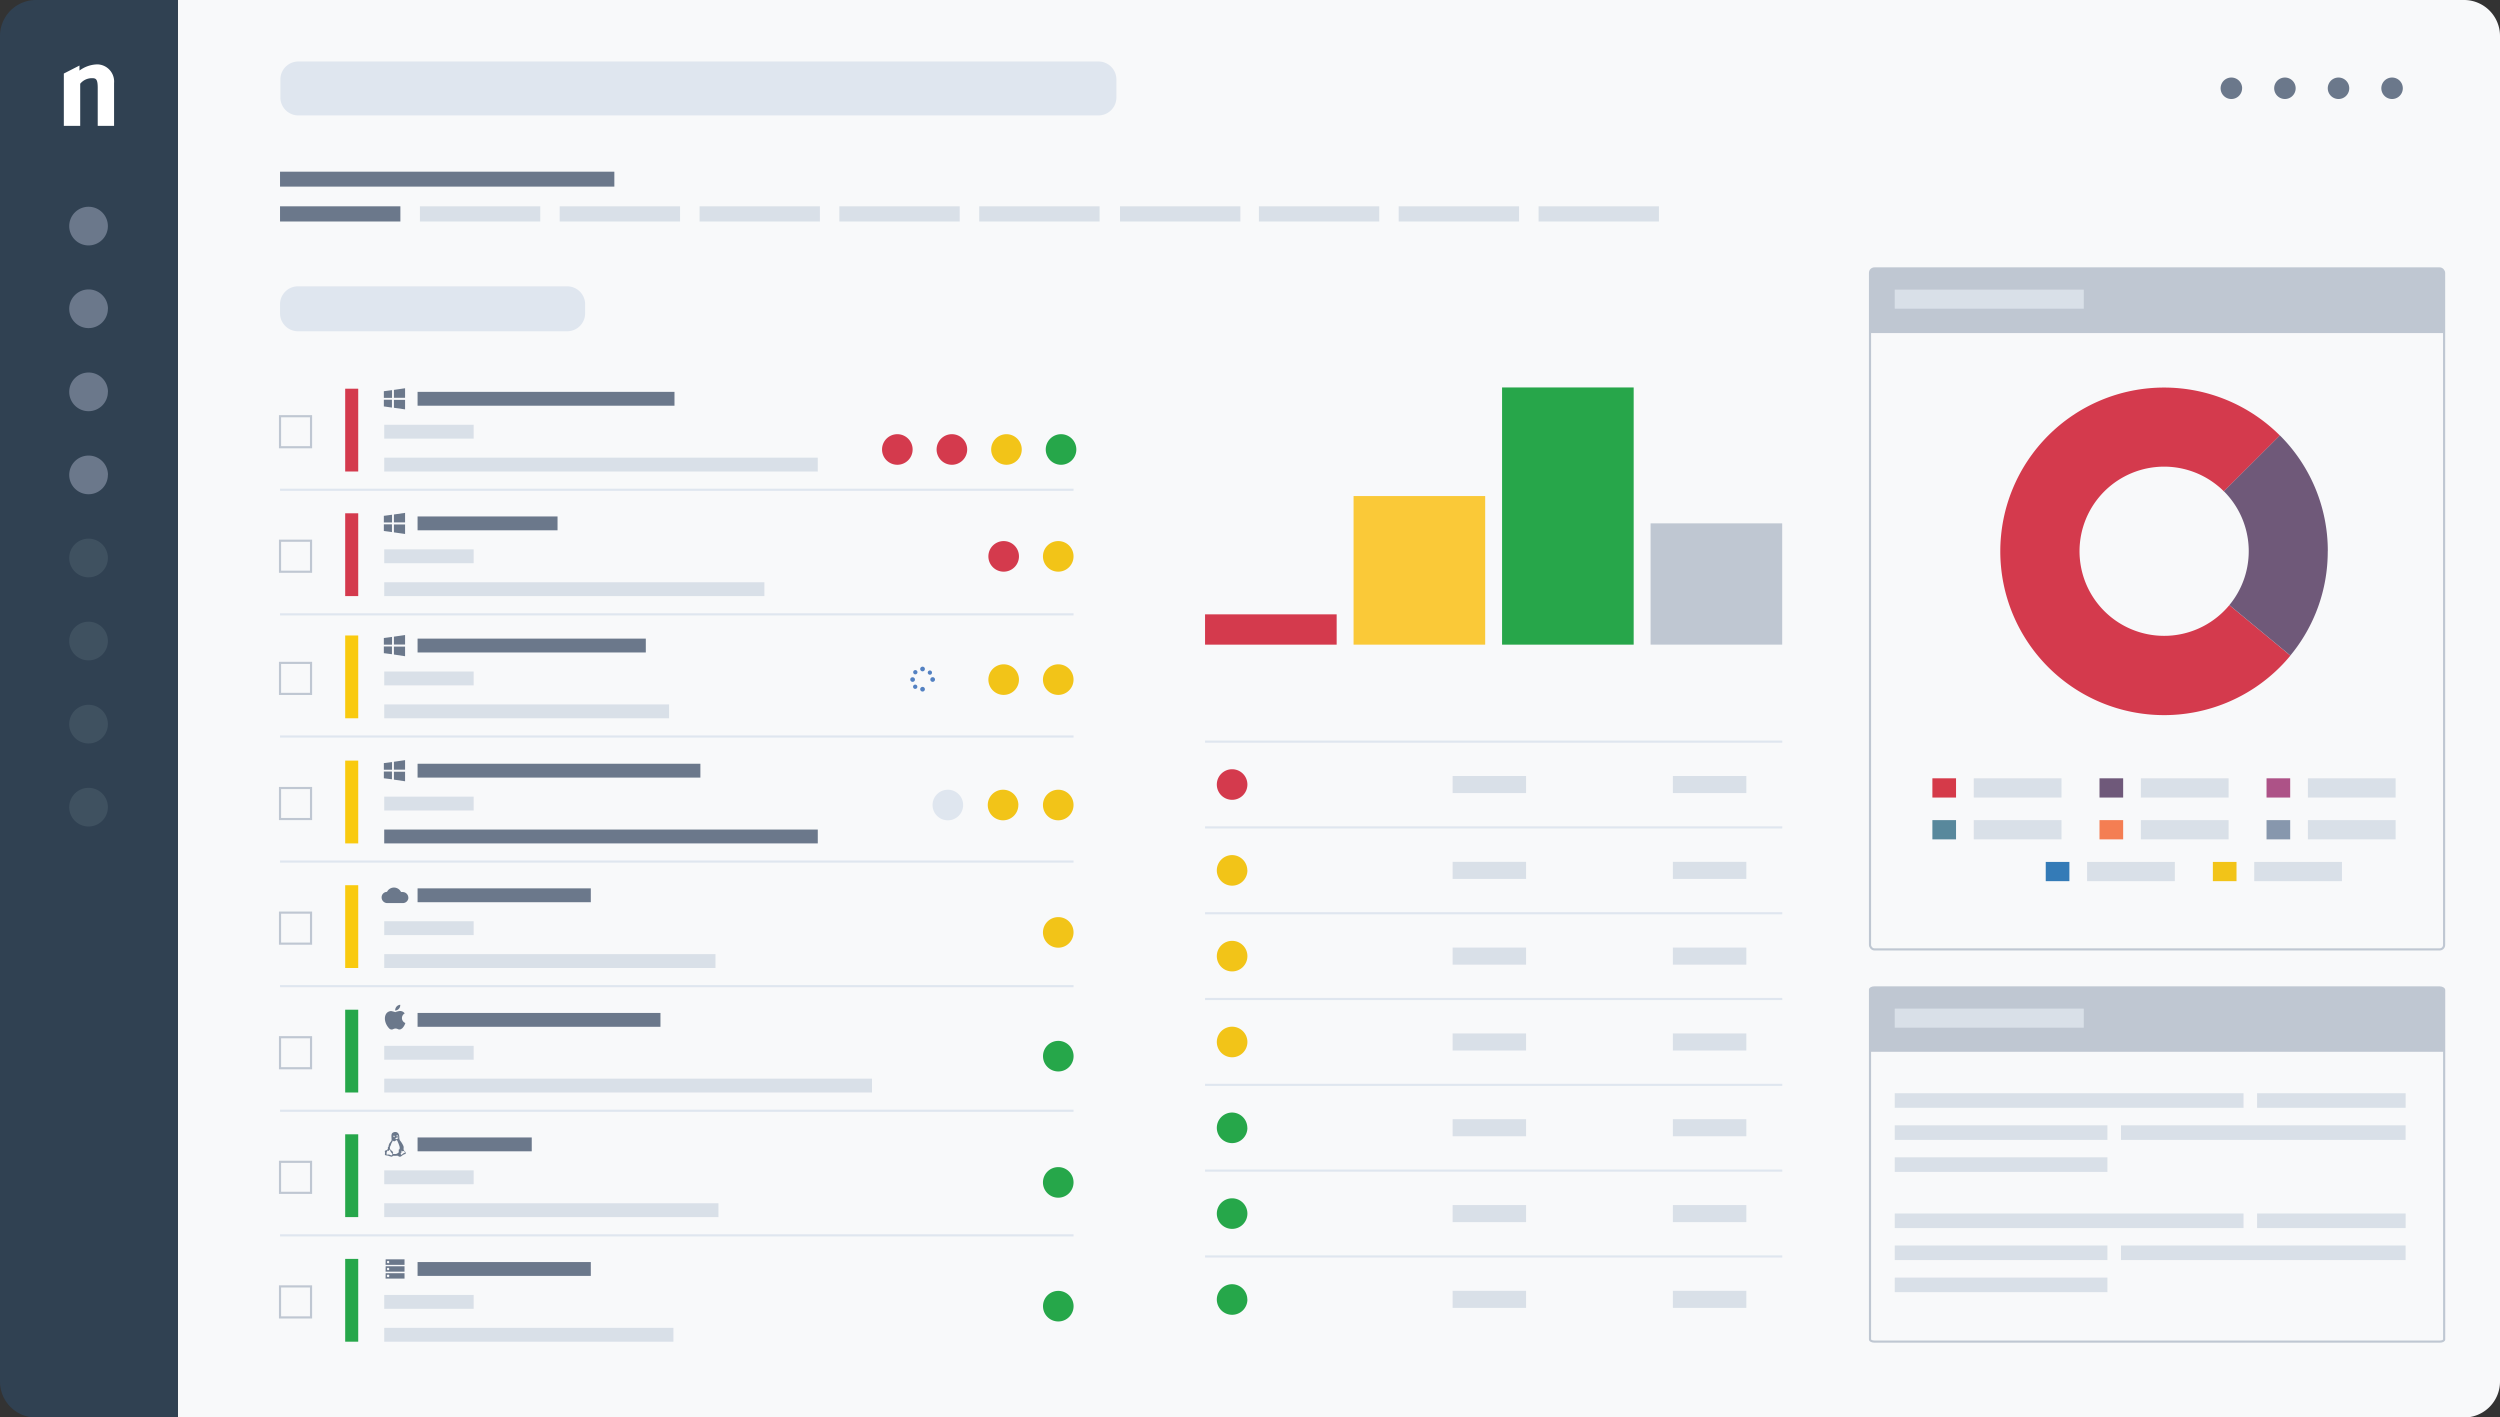 <svg xmlns="http://www.w3.org/2000/svg" viewBox="0 0 1164 659.98"><rect x="0" y="0" width="1164" height="659.98" fill="#333333" stroke="none"/><defs><style>.cls-1{fill:#f8f9fa;}.cls-2{fill:#6b788b;}.cls-3{fill:#dfe6ef;}.cls-4{fill:#d9e0e8;}.cls-5{fill:#d43a4d;}.cls-6,.cls-7{fill:none;stroke-miterlimit:10;}.cls-6{stroke:#bfc7d2;}.cls-7{stroke:#dfe6ef;}.cls-8{fill:#f9ca0f;}.cls-9{fill:#26a74a;}.cls-10{fill:#5381c2;}.cls-11{fill:#d53a49;}.cls-12{fill:#6f597a;}.cls-13{fill:#ad5287;}.cls-14{fill:#58889c;}.cls-15{fill:#f47e53;}.cls-16{fill:#347bb7;}.cls-17{fill:#f2c418;}.cls-18{fill:#8797ad;}.cls-19{fill:#bfc7d2;}.cls-20{fill:#fac938;}.cls-21{fill:#27a64a;}.cls-22{fill:#6f5979;}.cls-23{fill:#304152;}.cls-24{fill:#fff;fill-rule:evenodd;}.cls-25{fill:#3f5160;}</style></defs><g id="Layer_2" data-name="Layer 2"><g id="Layer_1-2" data-name="Layer 1"><g id="Layer_2-2" data-name="Layer 2"><g id="Layer_1-2-2" data-name="Layer 1-2"><path class="cls-1" d="M1147.26,660H82.83V0H1147.26A16.75,16.75,0,0,1,1164,16.74V643.23A16.75,16.75,0,0,1,1147.26,660"></path><path class="cls-2" d="M1043.92,41.1a5,5,0,1,1-5.07-5h.09a5,5,0,0,1,5,5h0"></path><path class="cls-2" d="M1068.86,41.1a5,5,0,1,1-5-5,5,5,0,0,1,5,5h0"></path><path class="cls-2" d="M1093.81,41.1a5,5,0,1,1-5-5,5,5,0,0,1,5,5h0"></path><path class="cls-2" d="M1118.75,41.1a5,5,0,1,1-5-5,5,5,0,0,1,5,5h0"></path><path class="cls-3" d="M511.43,53.74H138.92a8.37,8.37,0,0,1-8.37-8.37V37a8.37,8.37,0,0,1,8.37-8.37H511.43A8.37,8.37,0,0,1,519.8,37v8.37a8.37,8.37,0,0,1-8.37,8.37"></path><rect class="cls-2" x="130.38" y="96.06" width="56.04" height="7.07"></rect><rect class="cls-4" x="195.51" y="96.06" width="56.04" height="7.07"></rect><rect class="cls-4" x="260.59" y="96.06" width="56.04" height="7.07"></rect><rect class="cls-4" x="325.72" y="96.06" width="56.04" height="7.07"></rect><rect class="cls-4" x="390.8" y="96.06" width="56.04" height="7.07"></rect><rect class="cls-4" x="455.93" y="96.06" width="56.04" height="7.07"></rect><rect class="cls-4" x="521.48" y="96.06" width="56.04" height="7.07"></rect><rect class="cls-4" x="586.14" y="96.06" width="56.04" height="7.07"></rect><rect class="cls-4" x="651.23" y="96.06" width="56.04" height="7.07"></rect><rect class="cls-4" x="716.36" y="96.06" width="56.04" height="7.07"></rect><rect class="cls-5" x="160.72" y="180.98" width="6.07" height="38.55"></rect><rect class="cls-2" x="194.42" y="182.45" width="119.62" height="6.45"></rect><rect class="cls-4" x="178.89" y="197.77" width="41.65" height="6.45"></rect><rect class="cls-4" x="178.89" y="213.09" width="201.87" height="6.45"></rect><path class="cls-3" d="M264.07,154.24H138.75a8.37,8.37,0,0,1-8.37-8.37v-4.19a8.37,8.37,0,0,1,8.37-8.37H264.07a8.37,8.37,0,0,1,8.37,8.37v4.19a8.37,8.37,0,0,1-8.37,8.37"></path><rect class="cls-6" x="130.38" y="193.79" width="14.44" height="14.44"></rect><line class="cls-7" x1="130.38" y1="228.03" x2="499.84" y2="228.03"></line><rect class="cls-5" x="160.72" y="238.99" width="6.07" height="38.55"></rect><rect class="cls-2" x="194.42" y="240.46" width="65.17" height="6.45"></rect><rect class="cls-4" x="178.89" y="255.78" width="41.65" height="6.45"></rect><rect class="cls-4" x="178.89" y="271.1" width="177.01" height="6.45"></rect><rect class="cls-6" x="130.38" y="251.76" width="14.44" height="14.44"></rect><line class="cls-7" x1="130.38" y1="286.04" x2="499.84" y2="286.04"></line><rect class="cls-8" x="160.72" y="354.14" width="6.07" height="38.55"></rect><rect class="cls-2" x="194.42" y="355.6" width="131.68" height="6.45"></rect><rect class="cls-4" x="178.89" y="370.92" width="41.65" height="6.45"></rect><rect class="cls-2" x="178.89" y="386.24" width="201.87" height="6.45"></rect><rect class="cls-6" x="130.38" y="366.9" width="14.44" height="14.44"></rect><line class="cls-7" x1="130.38" y1="401.14" x2="499.84" y2="401.14"></line><rect class="cls-8" x="160.72" y="412.15" width="6.07" height="38.55"></rect><rect class="cls-2" x="194.42" y="413.62" width="80.66" height="6.45"></rect><rect class="cls-4" x="178.89" y="428.93" width="41.65" height="6.45"></rect><rect class="cls-4" x="178.89" y="444.25" width="154.24" height="6.45"></rect><rect class="cls-6" x="130.38" y="424.92" width="14.44" height="14.44"></rect><line class="cls-7" x1="130.38" y1="459.15" x2="499.84" y2="459.15"></line><rect class="cls-9" x="160.72" y="470.12" width="6.07" height="38.55"></rect><rect class="cls-2" x="194.42" y="471.63" width="113.09" height="6.45"></rect><rect class="cls-4" x="178.89" y="486.95" width="41.65" height="6.45"></rect><rect class="cls-4" x="178.89" y="502.22" width="227.11" height="6.45"></rect><rect class="cls-6" x="130.38" y="482.93" width="14.44" height="14.44"></rect><line class="cls-7" x1="130.38" y1="517.17" x2="499.84" y2="517.17"></line><rect class="cls-9" x="160.72" y="528.13" width="6.07" height="38.55"></rect><rect class="cls-2" x="194.42" y="529.6" width="53.16" height="6.45"></rect><rect class="cls-4" x="178.89" y="544.92" width="41.65" height="6.45"></rect><rect class="cls-4" x="178.89" y="560.24" width="155.62" height="6.45"></rect><path class="cls-2" d="M187.09,478.87a1.59,1.59,0,0,1-1.92.25,2.31,2.31,0,0,0-2,0,1.56,1.56,0,0,1-1.93-.25c-3.05-3.14-2.59-7.95.88-8.12a14.4,14.4,0,0,1,1.93.5,7.94,7.94,0,0,1,2.26-.54,2.69,2.69,0,0,1,2.13,1.13,2.47,2.47,0,0,0-1,3.34,2.5,2.5,0,0,0,1.29,1.13,5.85,5.85,0,0,1-1.59,2.6ZM184,470.5a2.56,2.56,0,0,1,2.35-2.68,2.47,2.47,0,0,1-2.25,2.67H184"></path><rect class="cls-6" x="130.38" y="540.94" width="14.44" height="14.44"></rect><line class="cls-7" x1="130.38" y1="575.18" x2="499.84" y2="575.18"></line><rect class="cls-9" x="160.72" y="586.14" width="6.07" height="38.55"></rect><rect class="cls-2" x="194.42" y="587.61" width="80.66" height="6.45"></rect><rect class="cls-4" x="178.89" y="602.93" width="41.65" height="6.45"></rect><rect class="cls-4" x="178.89" y="618.25" width="134.65" height="6.45"></rect><rect class="cls-6" x="130.38" y="598.95" width="14.44" height="14.44"></rect><path class="cls-2" d="M188.56,536.34c-.34,0-.46-.3-.46-.59a.93.93,0,0,0-.25-.63,2.93,2.93,0,0,0,0-1.5,11.33,11.33,0,0,0-1.59-2.6,2.44,2.44,0,0,1-.34-1.34,3.63,3.63,0,0,0-.29-1.63,1.69,1.69,0,0,0-1.59-1,2.12,2.12,0,0,0-1.22.38c-.67.46-.58,1.51-.54,2.22a.53.53,0,0,1,0,.25,3.57,3.57,0,0,1,0,1.13l-.33.5-.55.71a5.26,5.26,0,0,0-.46,1.13c0,.3,0,.59-.29.76a.89.89,0,0,0,0,.75,1,1,0,0,0-.25.34,1.72,1.72,0,0,1-.76.41.58.58,0,0,0-.42.26,1,1,0,0,0,0,.58.77.77,0,0,1,0,.63v.21a.91.91,0,0,0,0,.33c0,.25.67.34,1.18.38a5.16,5.16,0,0,1,.92.29l.92.25h0a.7.7,0,0,0,.67-.41h1.25a5.31,5.31,0,0,1,1.26,0,1.07,1.07,0,0,0,.38.41h.41a1,1,0,0,0,.72-.29,7.34,7.34,0,0,1,1.38-.88h.25a.81.81,0,0,0,.42-.58.65.65,0,0,0-.34-.42m-5.69,0a3.79,3.79,0,0,0-.67-.71,2.14,2.14,0,0,1-.67-.67,1.79,1.79,0,0,1,.21-1.51,7.64,7.64,0,0,0,.29-.8,4.21,4.21,0,0,1,.34-.75,1.7,1.7,0,0,0,.37-.92,1.37,1.37,0,0,0,.72.38h0a2.49,2.49,0,0,0,.67-.34l.58-.29a17.45,17.45,0,0,1,1.26,3.14,3.29,3.29,0,0,1,0,1.17h0a.33.33,0,0,0-.38.25,10.65,10.65,0,0,0,0,1.13,2.61,2.61,0,0,1-1.34.84h-1.21l-.34-.42a.53.53,0,0,0,.25-.5m.42-6.83h0a.45.45,0,0,0-.37-.41h0s0-.38.33-.38.34.21.34.5h0m1.46,0h0a.38.38,0,0,0-.75,0h0v-.21a.46.46,0,0,1,.46-.46.47.47,0,0,1,.46.46,1,1,0,0,1,0,.34m0,.63h0l-.71.37h-.25a.41.41,0,0,1-.34-.29.86.86,0,0,1,.29-.25.73.73,0,0,1,.42-.25h.71m1.38,7.11a6.53,6.53,0,0,0,0-1.25v.29a2.94,2.94,0,0,1,0-.42h0s0,.55.3.67h.29a1.27,1.27,0,0,0,.75-.25v-.25h0a.86.86,0,0,0,.38.71h0l.29.21h0l-.46.25a5,5,0,0,0-.92.54,1.37,1.37,0,0,1-.71.47h0a.79.79,0,0,1-.25-.67m-6.28-1v-.21c0-.21.25,0,.34,0H181a.77.77,0,0,0,.26-.38v-.25h0a2.31,2.31,0,0,1,.46.46,1.13,1.13,0,0,1,0,.26,8.3,8.3,0,0,0,.67,1,.94.94,0,0,1,.29.67,1.1,1.1,0,0,1-.29.38h0a4.93,4.93,0,0,1-1.18-.38h0a2.81,2.81,0,0,0-.71,0H180v-.34a.71.71,0,0,1,0-.29v-.38"></path><path class="cls-2" d="M183.41,189.86v-3.69h5.19v4.44Zm-4.69-.63v-3.1h3.77v3.64Zm0-7.08,3.81-.5v3.6h-3.81Zm4.69-.62,5.19-.76v4.44h-5.19Z"></path><path class="cls-2" d="M183.41,247.87v-3.69h5.19v4.44Zm-4.69-.63v-3.1h3.77v3.6Zm0-7.07,3.81-.51v3.6h-3.81Zm4.69-.63,5.19-.75v4.43h-5.19Z"></path><rect class="cls-8" x="160.72" y="295.88" width="6.07" height="38.55"></rect><rect class="cls-2" x="194.42" y="297.34" width="106.27" height="6.45"></rect><rect class="cls-4" x="178.89" y="312.66" width="41.65" height="6.45"></rect><rect class="cls-4" x="178.89" y="327.98" width="132.64" height="6.45"></rect><rect class="cls-6" x="130.38" y="308.64" width="14.44" height="14.44"></rect><line class="cls-7" x1="130.38" y1="342.92" x2="499.84" y2="342.92"></line><path class="cls-2" d="M183.41,304.75v-3.68h5.19v4.47Zm-4.69-.63V301h3.77v3.6Zm0-7.07,3.81-.5v3.6h-3.81Zm4.69-.63,5.19-.75v4.43h-5.19Z"></path><path class="cls-2" d="M183.41,363v-3.68h5.19v4.44Zm-4.69-.63v-3.13h3.77v3.59Zm0-7.07,3.81-.5v3.6h-3.81Zm4.69-.63,5.19-.75v4.44h-5.19Z"></path><path class="cls-2" d="M190.15,417.84a2.59,2.59,0,0,1-2.55,2.64h-7.29a2.64,2.64,0,0,1-2.63-2.64,2.54,2.54,0,0,1,2.51-2.59h0a3.63,3.63,0,0,1,6.53.08,2.62,2.62,0,0,1,.79,0,2.64,2.64,0,0,1,2.6,2.64"></path><path class="cls-2" d="M179.52,588.91h8.83v-2.56h-8.79Zm1.21-.72a.58.58,0,0,1-.58-.58.54.54,0,0,1,.54-.55h0a.55.55,0,0,1,.55.55h0a.55.55,0,0,1-.5.58h-.05"></path><path class="cls-2" d="M179.52,592.09h8.83v-2.51h-8.79Zm1.21-.67a.58.58,0,0,1-.58-.59.53.53,0,0,1,.54-.54h0a.55.55,0,0,1,.55.54h0a.56.56,0,0,1-.5.59h-.05"></path><path class="cls-2" d="M179.52,595.31h8.83V592.8h-8.79Zm1.21-.67a.59.59,0,1,1,.55-.59.56.56,0,0,1-.5.59h-.05"></path><path class="cls-10" d="M430.61,311.7a1.09,1.09,0,0,1-2.14,0,1.1,1.1,0,0,1,.86-1.28,1.08,1.08,0,0,1,1.28.85,1,1,0,0,1,0,.43"></path><path class="cls-10" d="M426.93,312.33a1,1,0,1,1-1.51,0,1,1,0,0,1,1.51,0l0,0"></path><path class="cls-10" d="M424.83,315.34a1.07,1.07,0,1,1,0,2.13h0a1.08,1.08,0,0,1-1-1.08,1,1,0,0,1,1-1.05"></path><path class="cls-10" d="M425.46,319a1,1,0,1,1,0,1.51,1,1,0,0,1,0-1.51l0,0"></path><path class="cls-10" d="M428.47,321.11a1.09,1.09,0,0,1,2.14-.42,1,1,0,0,1,0,.42,1.09,1.09,0,0,1-1.28.86,1.1,1.1,0,0,1-.86-.86"></path><path class="cls-10" d="M434.25,317.47a1.08,1.08,0,0,1-1.09-1.08h0a1.09,1.09,0,1,1,1.09,1.08h0"></path><path class="cls-10" d="M433.62,313.92a1,1,0,1,1,0-1.51,1.05,1.05,0,0,1,0,1.51l0,0"></path><path class="cls-5" d="M1038,281.73a39.39,39.39,0,1,1-5.31-55.45c1,.79,1.87,1.63,2.75,2.5l26.08-26a76.26,76.26,0,1,0,0,107.85q2.58-2.58,4.89-5.39Z"></path><rect class="cls-11" x="899.72" y="362.38" width="11.01" height="8.96"></rect><rect class="cls-4" x="918.98" y="362.38" width="40.85" height="8.96"></rect><rect class="cls-12" x="977.53" y="362.38" width="11.01" height="8.96"></rect><rect class="cls-4" x="996.79" y="362.38" width="40.85" height="8.96"></rect><rect class="cls-13" x="1055.3" y="362.38" width="11.01" height="8.96"></rect><rect class="cls-4" x="1074.55" y="362.38" width="40.85" height="8.96"></rect><rect class="cls-14" x="899.72" y="381.85" width="11.01" height="8.96"></rect><rect class="cls-4" x="918.98" y="381.85" width="40.85" height="8.96"></rect><rect class="cls-15" x="977.53" y="381.85" width="11.01" height="8.96"></rect><rect class="cls-4" x="996.79" y="381.85" width="40.85" height="8.96"></rect><rect class="cls-16" x="952.5" y="401.31" width="11.01" height="8.96"></rect><rect class="cls-4" x="971.76" y="401.31" width="40.85" height="8.96"></rect><rect class="cls-17" x="1030.31" y="401.31" width="11.01" height="8.96"></rect><rect class="cls-4" x="1049.57" y="401.31" width="40.85" height="8.96"></rect><rect class="cls-18" x="1055.3" y="381.85" width="11.01" height="8.96"></rect><rect class="cls-4" x="1074.55" y="381.85" width="40.85" height="8.96"></rect><rect class="cls-6" x="870.68" y="124.98" width="267.29" height="317.06" rx="2.05"></rect><path class="cls-19" d="M1138,127v28.09H870.59V127a2,2,0,0,1,2-2h263.27a2,2,0,0,1,2.05,2V127"></path><rect class="cls-4" x="882.19" y="134.86" width="88.02" height="8.87"></rect><path class="cls-6" d="M1138,460.79V623.65c0,.58-.92,1-2,1H872.73c-1.13,0-2.05-.46-2.05-1V460.79c0-.59.92-1.05,2.05-1.05h263.18C1137.05,459.74,1138,460.41,1138,460.79Z"></path><path class="cls-19" d="M1138,461.79v27.92H870.59V461.62a2.05,2.05,0,0,1,2-2.05h263.19a2.05,2.05,0,0,1,2.05,2.05"></path><rect class="cls-4" x="882.19" y="469.62" width="88.02" height="8.87"></rect><rect class="cls-4" x="882.19" y="509" width="162.4" height="6.78"></rect><rect class="cls-4" x="1050.91" y="509" width="69.15" height="6.78"></rect><rect class="cls-4" x="882.19" y="523.95" width="99.03" height="6.78"></rect><rect class="cls-4" x="882.19" y="538.85" width="99.03" height="6.78"></rect><rect class="cls-4" x="987.54" y="523.95" width="132.51" height="6.78"></rect><rect class="cls-4" x="882.19" y="565.01" width="162.4" height="6.78"></rect><rect class="cls-4" x="1050.91" y="565.01" width="69.15" height="6.78"></rect><rect class="cls-4" x="882.19" y="579.91" width="99.03" height="6.78"></rect><rect class="cls-4" x="882.19" y="594.85" width="99.03" height="6.78"></rect><rect class="cls-4" x="987.54" y="579.91" width="132.51" height="6.78"></rect><rect class="cls-5" x="561.07" y="286.04" width="61.28" height="14.11"></rect><rect class="cls-20" x="630.22" y="230.96" width="61.28" height="69.19"></rect><rect class="cls-21" x="699.36" y="180.4" width="61.28" height="119.75"></rect><rect class="cls-19" x="768.51" y="243.68" width="61.28" height="56.46"></rect><path class="cls-22" d="M1083.8,256.66a75.93,75.93,0,0,1-17.41,48.55L1038,281.73a39.43,39.43,0,0,0-2.56-53l26.08-26a75.91,75.91,0,0,1,22.31,53.91"></path><path class="cls-5" d="M424.92,209.28a7.12,7.12,0,1,1-7.12-7.12h0a7.12,7.12,0,0,1,7.12,7.12"></path><path class="cls-5" d="M450.32,209.28a7.12,7.12,0,1,1-7.11-7.12h0a7.11,7.11,0,0,1,7.11,7.12"></path><path class="cls-17" d="M475.73,209.28a7.12,7.12,0,1,1-7.12-7.12h0a7.12,7.12,0,0,1,7.12,7.12"></path><path class="cls-5" d="M474.43,259a7.12,7.12,0,1,1-7.16-7.07h.09a7.1,7.1,0,0,1,7.07,7.07"></path><path class="cls-17" d="M499.84,259a7.12,7.12,0,1,1-7.16-7.07h.08a7.07,7.07,0,0,1,7.08,7.07h0"></path><path class="cls-17" d="M474.43,316.39a7.12,7.12,0,1,1-7.16-7.08h.09a7.11,7.11,0,0,1,7.07,7.08"></path><path class="cls-17" d="M499.84,316.39a7.12,7.12,0,1,1-7.16-7.08h.08a7.08,7.08,0,0,1,7.08,7.08h0"></path><path class="cls-3" d="M448.44,374.77a7.12,7.12,0,1,1-7.16-7.07h.09a7.11,7.11,0,0,1,7.07,7.07"></path><path class="cls-17" d="M474.14,374.77A7.12,7.12,0,1,1,467,367.7h.08a7.12,7.12,0,0,1,7.08,7.07"></path><path class="cls-17" d="M499.84,374.77a7.12,7.12,0,1,1-7.16-7.07h.08a7.08,7.08,0,0,1,7.08,7.07h0"></path><path class="cls-17" d="M499.84,434.08a7.12,7.12,0,1,1-7.16-7.07h.08a7.08,7.08,0,0,1,7.08,7.07h0"></path><path class="cls-9" d="M499.84,492.3a7.12,7.12,0,1,1,0-1.09,6.61,6.61,0,0,1,0,1.09"></path><path class="cls-9" d="M499.84,550.48a7.12,7.12,0,1,1-7.16-7.07h.08a7.08,7.08,0,0,1,7.08,7.07h0"></path><path class="cls-9" d="M499.84,608.7a7.12,7.12,0,1,1,0-1.09,6.61,6.61,0,0,1,0,1.09"></path><path class="cls-9" d="M501.14,209.28a7.12,7.12,0,1,1-7.12-7.12h0a7.12,7.12,0,0,1,7.12,7.12"></path><path class="cls-5" d="M580.79,365.27a7.12,7.12,0,1,1-7.12-7.11h0a7.11,7.11,0,0,1,7.12,7.11"></path><line class="cls-7" x1="561.07" y1="345.31" x2="829.83" y2="345.31"></line><rect class="cls-4" x="676.34" y="361.3" width="34.2" height="7.95"></rect><rect class="cls-4" x="778.89" y="361.3" width="34.2" height="7.95"></rect><path class="cls-17" d="M580.79,405.2a7.12,7.12,0,1,1-7.16-7.07h0a7.13,7.13,0,0,1,7.12,7.07"></path><line class="cls-7" x1="561.07" y1="385.24" x2="829.83" y2="385.24"></line><rect class="cls-4" x="676.34" y="401.27" width="34.2" height="7.95"></rect><rect class="cls-4" x="778.89" y="401.27" width="34.2" height="7.95"></rect><path class="cls-17" d="M580.79,445.17a7.12,7.12,0,1,1-7.12-7.11h0a7.11,7.11,0,0,1,7.12,7.11"></path><line class="cls-7" x1="561.07" y1="425.21" x2="829.83" y2="425.21"></line><rect class="cls-4" x="676.34" y="441.2" width="34.2" height="7.95"></rect><rect class="cls-4" x="778.89" y="441.2" width="34.2" height="7.95"></rect><path class="cls-17" d="M580.79,485.15a7.12,7.12,0,1,1-7.12-7.12h0a7.12,7.12,0,0,1,7.12,7.12"></path><line class="cls-7" x1="561.07" y1="465.14" x2="829.83" y2="465.14"></line><rect class="cls-4" x="676.34" y="481.17" width="34.2" height="7.95"></rect><rect class="cls-4" x="778.89" y="481.17" width="34.2" height="7.95"></rect><path class="cls-9" d="M580.79,525.08a7.12,7.12,0,1,1-7.16-7.08h0a7.13,7.13,0,0,1,7.12,7.08"></path><line class="cls-7" x1="561.07" y1="505.11" x2="829.83" y2="505.11"></line><rect class="cls-4" x="676.34" y="521.1" width="34.2" height="7.95"></rect><rect class="cls-4" x="778.89" y="521.1" width="34.2" height="7.95"></rect><path class="cls-9" d="M580.79,565.05a7.12,7.12,0,1,1-7.12-7.12h0a7.12,7.12,0,0,1,7.12,7.12"></path><line class="cls-7" x1="561.07" y1="545.04" x2="829.83" y2="545.04"></line><rect class="cls-4" x="676.34" y="561.07" width="34.2" height="7.95"></rect><rect class="cls-4" x="778.89" y="561.07" width="34.2" height="7.95"></rect><path class="cls-9" d="M580.79,605a7.12,7.12,0,1,1-7.16-7.07h0a7.12,7.12,0,0,1,7.12,7.07"></path><line class="cls-7" x1="561.07" y1="585.01" x2="829.83" y2="585.01"></line><rect class="cls-4" x="676.34" y="601" width="34.2" height="7.95"></rect><rect class="cls-4" x="778.89" y="601" width="34.2" height="7.95"></rect><rect class="cls-2" x="130.38" y="79.94" width="155.66" height="6.95"></rect><path class="cls-23" d="M82.83,660H16.74A16.75,16.75,0,0,1,0,643.23V16.74A16.75,16.75,0,0,1,16.74,0H82.83Z"></path><path class="cls-24" d="M45.5,58.6h7.61V38.67A8,8,0,0,0,45.87,30a8.5,8.5,0,0,0-1.13,0A14.46,14.46,0,0,0,37,32.86V30.51l-7.28,3.73V58.6h7.62V39a7,7,0,0,1,5.52-2.6c1.84,0,2.64.46,2.64,4.57Z"></path><path class="cls-2" d="M50.23,105.14a9,9,0,1,1-9.12-8.87h.33a9,9,0,0,1,8.79,8.87"></path><path class="cls-2" d="M50.23,143.77a9,9,0,1,1-9-9h.25a9,9,0,0,1,8.79,9"></path><path class="cls-2" d="M50.23,182.45a9,9,0,1,1-9-9h.25a9,9,0,0,1,8.79,9"></path><path class="cls-2" d="M50.23,221.12a9,9,0,1,1-9-9h.25a9,9,0,0,1,8.79,9"></path><path class="cls-25" d="M50.23,259.8a9,9,0,1,1-9-9h.21a9,9,0,0,1,8.79,9"></path><path class="cls-25" d="M50.23,298.47a9,9,0,1,1-9-9h.21a9,9,0,0,1,8.79,9"></path><path class="cls-25" d="M50.23,337.15a9,9,0,1,1-9-9h.21a9,9,0,0,1,8.79,9"></path><path class="cls-25" d="M50.23,375.82a9,9,0,1,1-9-9h.21a9,9,0,0,1,8.79,9"></path></g></g></g></g></svg>